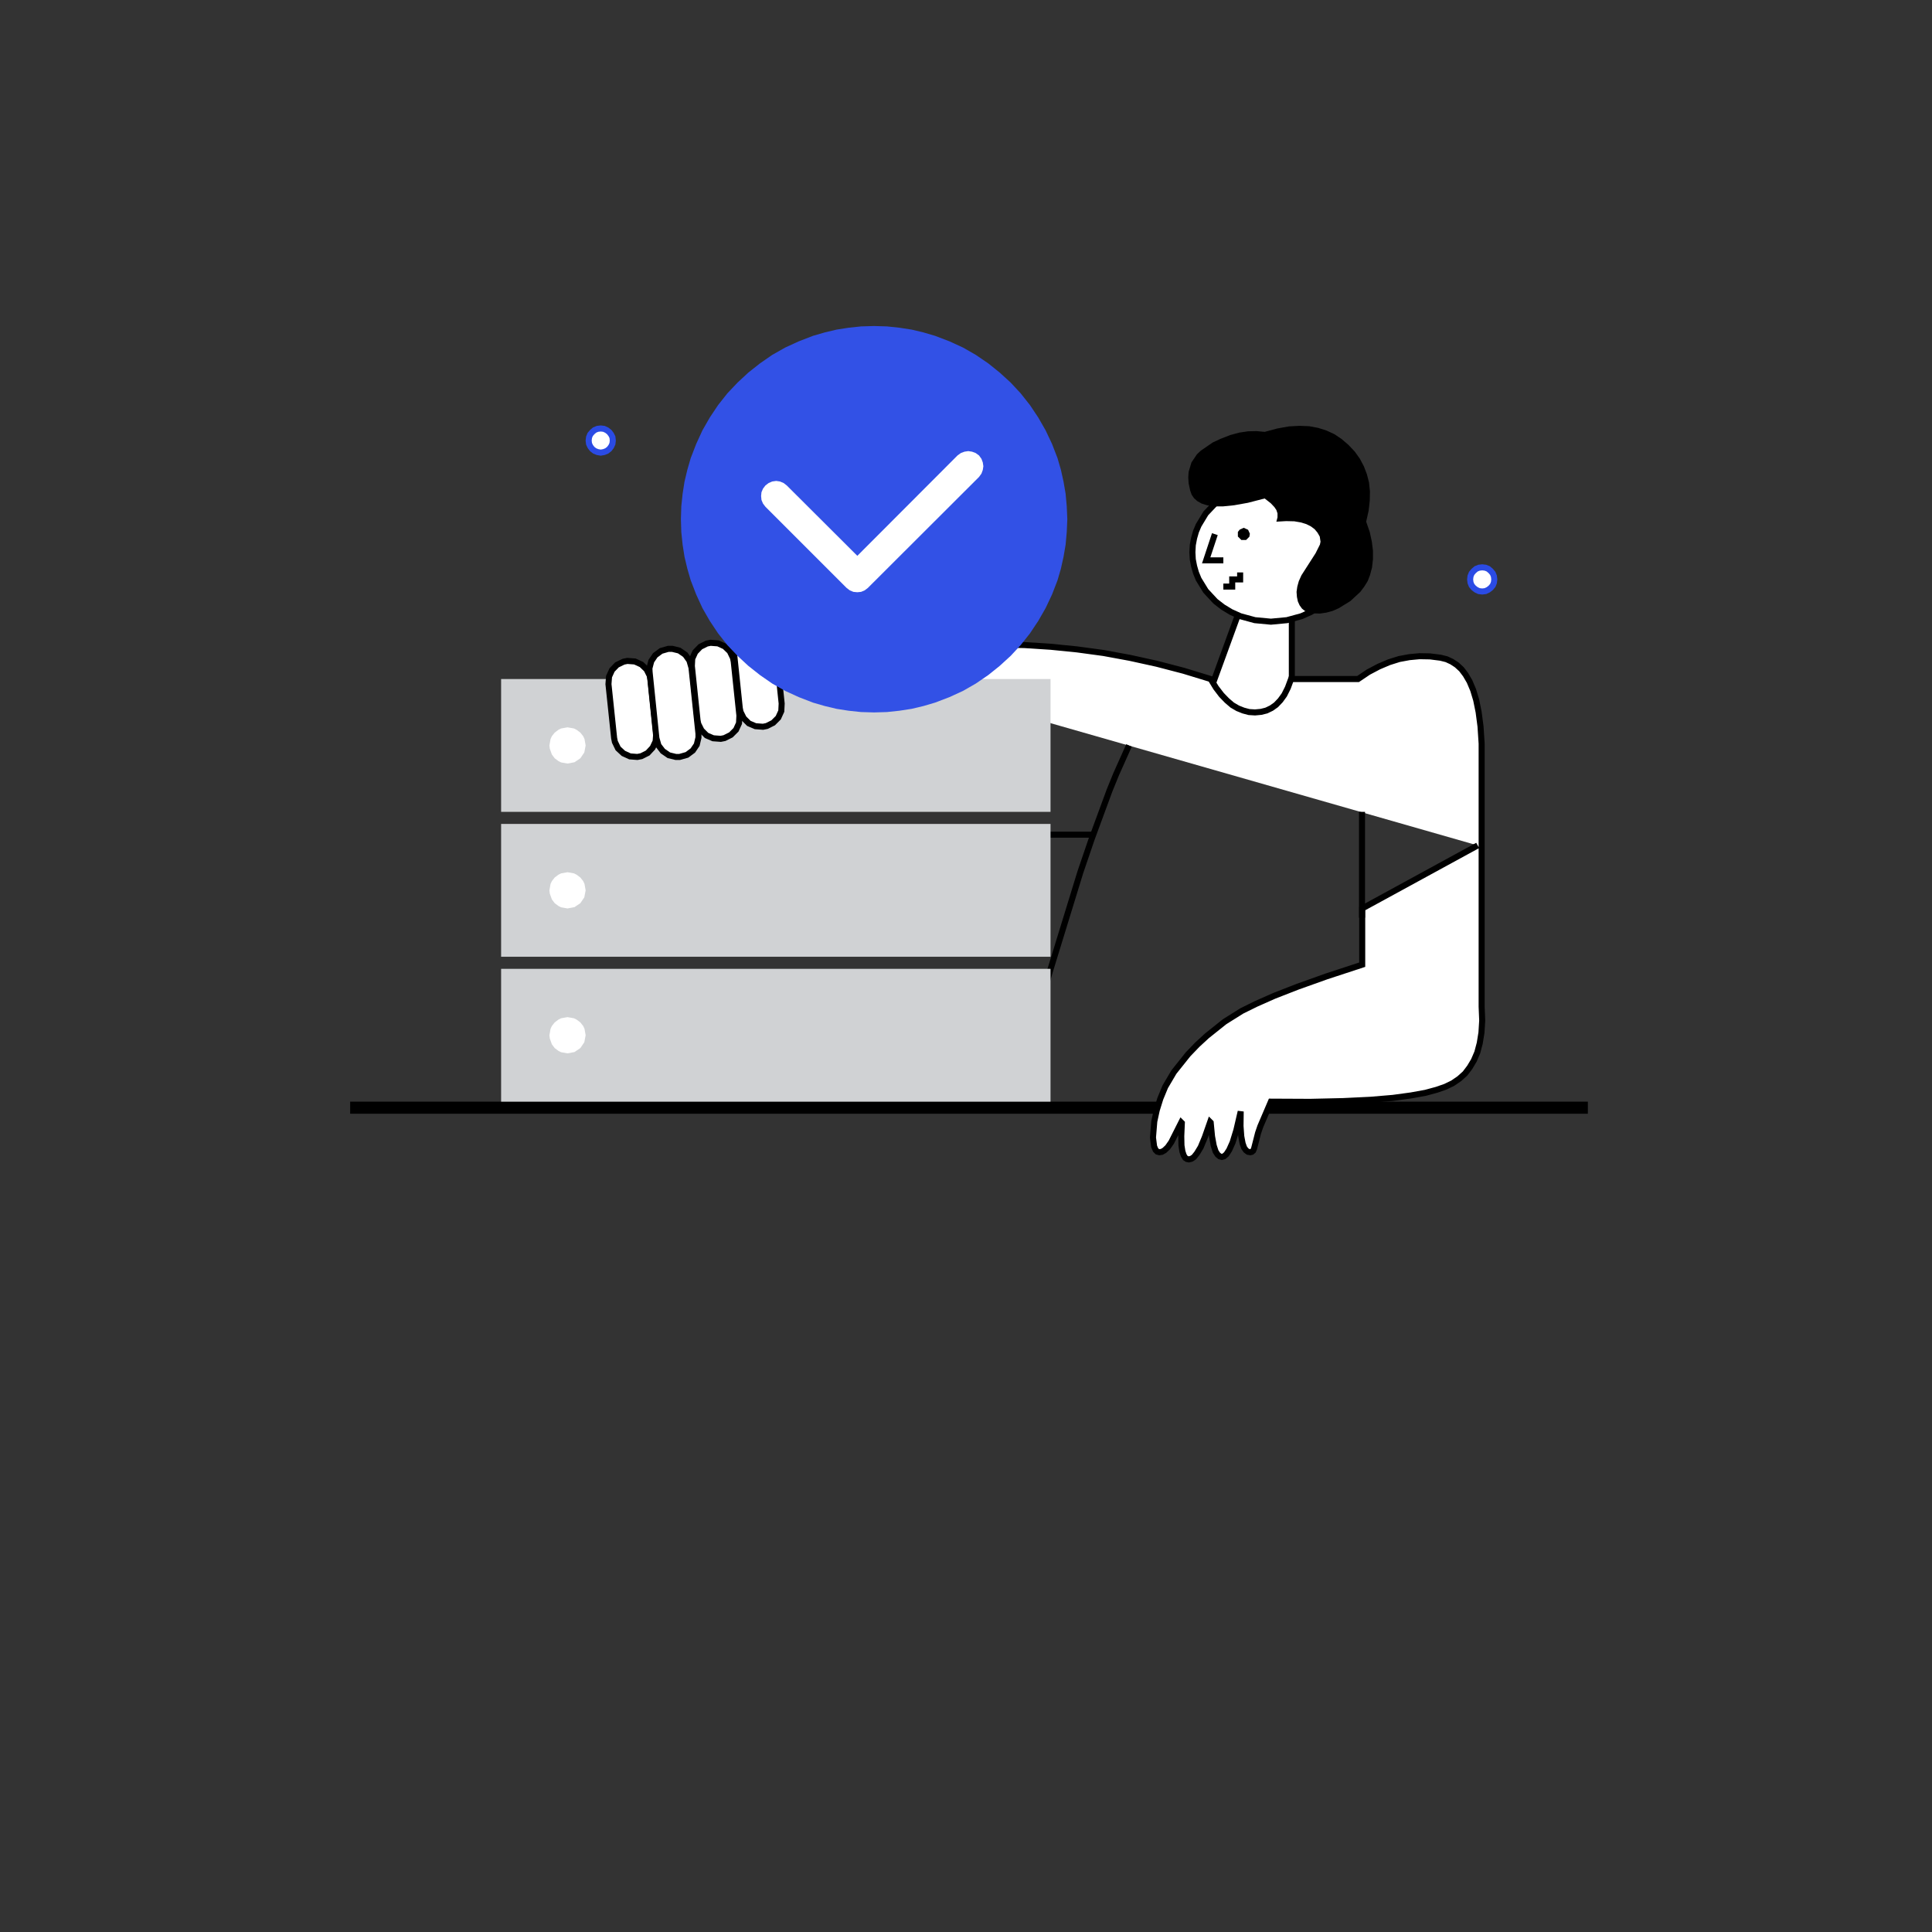 <?xml version="1.0" standalone="no"?><!DOCTYPE svg PUBLIC "-//W3C//DTD SVG 1.1//EN" "http://www.w3.org/Graphics/SVG/1.1/DTD/svg11.dtd"><svg height="1024" node-id="1" sillyvg="true" template-height="1024" template-width="1024" version="1.1" viewBox="0 0 1024 1024" width="1024" xmlns="http://www.w3.org/2000/svg" xmlns:xlink="http://www.w3.org/1999/xlink"><rect x="0" y="0" width="1024" height="1024" fill="#333333" stroke="none"/><defs node-id="38"></defs><g node-id="40"><path d="M 658.20 320.20 L 629.80 398.10 L 684.70 398.10 L 684.70 317.20 L 658.20 320.20 Z" fill="#ffffff" fill-rule="evenodd" group-id="1" id="路径-56" node-id="6" stroke="#000000" stroke-linecap="butt" stroke-width="3.2" target-height="80.9" target-width="54.9" target-x="629.8" target-y="317.2"></path><path d="M 185.60 583.90 L 841.60 583.90 L 841.60 590.30 L 185.60 590.30 Z" fill="#000000" fill-rule="evenodd" group-id="1" id="矩形" node-id="7" stroke="none" target-height="6.4" target-width="656" target-x="185.6" target-y="583.9"></path><path d="M 411.20 341.60 L 529.10 341.60 L 543.00 341.90 L 556.90 342.80 L 570.90 344.20 L 584.90 346.10 L 599.00 348.70 L 613.10 351.80 L 627.30 355.50 L 641.70 359.90 L 644.50 364.50 L 647.40 368.30 L 650.30 371.30 L 653.10 373.70 L 656.00 375.40 L 659.00 376.60 L 662.00 377.40 L 665.20 377.60 L 668.40 377.30 L 671.20 376.60 L 673.90 375.30 L 676.30 373.60 L 678.60 371.20 L 680.70 368.30 L 682.60 364.50 L 684.30 359.90 L 719.80 359.90 L 725.30 356.20 L 730.80 353.30 L 736.20 351.00 L 741.60 349.30 L 747.00 348.30 L 752.40 347.80 L 757.90 347.90 L 763.50 348.60 L 766.70 349.40 L 769.50 350.70 L 772.10 352.40 L 774.60 354.70 L 776.80 357.60 L 778.90 361.20 L 780.80 365.70 L 782.40 371.00 L 783.70 377.40 L 784.70 385.00 L 785.30 394.10 L 785.30 533.60 L 785.60 540.90 L 785.20 547.30 L 784.30 552.90 L 783.00 557.80 L 781.20 562.00 L 779.00 565.70 L 776.50 569.00 L 773.50 571.70 L 770.00 574.10 L 766.10 576.00 L 761.50 577.60 L 755.60 579.20 L 747.90 580.60 L 738.30 581.90 L 726.50 582.90 L 712.00 583.60 L 694.50 584.00 L 673.60 583.90 L 668.00 597.00 L 666.80 600.50 L 664.70 608.70 L 664.20 609.90 L 663.50 610.50 L 662.70 610.70 L 661.50 610.50 L 660.40 609.70 L 659.40 608.30 L 658.60 606.00 L 657.90 602.30 L 657.50 596.80 L 657.60 589.10 L 655.30 599.00 L 653.30 605.50 L 651.50 609.50 L 650.00 611.80 L 648.70 612.90 L 647.60 613.20 L 646.50 612.90 L 645.40 612.00 L 644.30 610.30 L 643.30 607.20 L 642.40 602.30 L 641.70 595.00 L 641.40 594.70 L 638.60 602.70 L 636.40 608.00 L 634.40 611.30 L 632.80 613.30 L 631.40 614.20 L 630.10 614.50 L 629.10 614.30 L 628.20 613.70 L 627.40 612.40 L 626.70 610.30 L 626.20 607.10 L 626.10 602.20 L 626.40 595.20 L 626.10 594.90 L 620.80 605.40 L 618.90 608.10 L 617.20 609.70 L 615.80 610.50 L 614.50 610.70 L 613.40 610.40 L 612.50 609.50 L 611.70 607.60 L 611.10 602.90 L 611.80 594.40 L 613.10 588.40 L 615.00 582.30 L 617.60 576.00 L 622.20 568.20 L 629.70 558.80 L 634.60 553.70 L 639.70 549.00 L 649.10 541.50 L 658.20 535.80 L 665.70 532.10 L 675.40 527.80 L 687.70 523.00 L 703.10 517.50 L 722.00 511.30 L 722.00 481.50 L 783.20 448.10" fill="#ffffff" fill-rule="evenodd" group-id="1" id="路径-52" node-id="8" stroke="#000000" stroke-linecap="butt" stroke-width="3.2" target-height="272.9" target-width="374.4" target-x="411.2" target-y="341.6"></path><path d="M 792.00 307.10 L 791.80 308.80 L 791.20 310.30 L 790.10 311.60 L 788.80 312.60 L 787.30 313.30 L 785.60 313.50 L 783.90 313.30 L 782.40 312.60 L 781.10 311.60 L 780.00 310.30 L 779.40 308.80 L 779.20 307.10 L 779.40 305.40 L 780.00 303.90 L 781.10 302.60 L 782.40 301.50 L 783.90 300.90 L 785.60 300.70 L 787.30 300.90 L 788.80 301.50 L 790.10 302.60 L 791.20 303.90 L 791.80 305.40 L 792.00 307.10 Z" fill="#ffffff" fill-rule="evenodd" group-id="1" id="椭圆形" node-id="9" stroke="#2b4be4" stroke-linecap="butt" stroke-width="3.2" target-height="12.8" target-width="12.8" target-x="779.2" target-y="300.7"></path><path d="M 324.80 233.50 L 324.60 235.20 L 323.90 236.70 L 322.90 238.00 L 321.60 239.00 L 320.10 239.60 L 318.40 239.90 L 316.70 239.60 L 315.20 239.00 L 313.90 238.00 L 312.90 236.70 L 312.20 235.20 L 312.00 233.50 L 312.20 231.80 L 312.80 230.30 L 313.90 229.00 L 315.20 227.90 L 316.70 227.30 L 318.40 227.10 L 320.10 227.30 L 321.60 228.00 L 322.90 229.00 L 323.90 230.30 L 324.60 231.70 L 324.80 233.50 Z" fill="#ffffff" fill-rule="evenodd" group-id="1" id="椭圆形备份" node-id="10" stroke="#2b4be4" stroke-linecap="butt" stroke-width="3.2" target-height="12.8" target-width="12.8" target-x="312" target-y="227.1"></path><path d="M 721.90 430.30 L 721.90 486.40" fill="none" group-id="1" id="路径-53" node-id="11" stroke="#000000" stroke-linecap="butt" stroke-width="3.2" target-height="56.1" target-width="0" target-x="721.9" target-y="430.3"></path><path d="M 598.40 395.10 L 591.60 410.30 L 588.10 418.90 L 578.60 444.70 L 572.60 462.30 L 556.50 514.70 L 540.40 570.00" fill="none" group-id="1" id="路径-54" node-id="12" stroke="#000000" stroke-linecap="butt" stroke-width="3.2" target-height="174.9" target-width="58" target-x="540.4" target-y="395.1"></path><path d="M 512.00 442.40 L 580.20 442.40" fill="none" group-id="1" id="路径-55" node-id="13" stroke="#000000" stroke-linecap="butt" stroke-width="3.2" target-height="0" target-width="68.2" target-x="512" target-y="442.4"></path><g node-id="41"><g node-id="45"><path d="M 265.60 359.90 L 556.80 359.90 L 556.80 430.30 L 265.60 430.30 Z" fill="#d0d2d4" fill-rule="evenodd" group-id="1,2,6" id="矩形" node-id="16" stroke="none" target-height="70.4" target-width="291.2" target-x="265.6" target-y="359.9"></path><path d="M 310.40 395.10 L 309.70 398.80 L 307.60 401.90 L 304.50 404.00 L 300.80 404.70 L 297.40 404.10 L 296.00 403.40 L 294.00 401.90 L 292.50 399.90 L 291.40 396.80 L 291.20 395.10 L 291.80 391.70 L 292.50 390.20 L 294.00 388.30 L 296.00 386.80 L 297.40 386.10 L 300.80 385.50 L 304.20 386.10 L 305.60 386.80 L 307.60 388.30 L 309.10 390.20 L 309.80 391.70 L 310.40 395.10 Z" fill="#ffffff" fill-rule="evenodd" group-id="1,2,6" id="椭圆形" node-id="17" stroke="none" target-height="19.2" target-width="19.2" target-x="291.2" target-y="385.5"></path></g><g node-id="46"><path d="M 265.60 436.70 L 556.80 436.70 L 556.80 507.10 L 265.60 507.10 Z" fill="#d0d2d4" fill-rule="evenodd" group-id="1,2,7" id="矩形" node-id="19" stroke="none" target-height="70.4" target-width="291.2" target-x="265.6" target-y="436.7"></path><path d="M 310.40 471.90 L 309.70 475.60 L 307.60 478.70 L 304.50 480.80 L 300.80 481.50 L 297.40 480.90 L 296.00 480.20 L 294.00 478.70 L 292.50 476.70 L 291.40 473.60 L 291.20 471.90 L 291.80 468.50 L 292.50 467.00 L 294.00 465.10 L 296.00 463.60 L 297.40 462.90 L 300.80 462.30 L 304.20 462.90 L 305.60 463.60 L 307.60 465.10 L 309.10 467.00 L 309.80 468.50 L 310.40 471.90 Z" fill="#ffffff" fill-rule="evenodd" group-id="1,2,7" id="椭圆形" node-id="20" stroke="none" target-height="19.2" target-width="19.2" target-x="291.2" target-y="462.3"></path></g><g node-id="47"><path d="M 265.60 513.50 L 556.80 513.50 L 556.80 583.90 L 265.60 583.90 Z" fill="#d0d2d4" fill-rule="evenodd" group-id="1,2,8" id="矩形" node-id="22" stroke="none" target-height="70.4" target-width="291.2" target-x="265.6" target-y="513.5"></path><path d="M 310.40 548.70 L 309.70 552.40 L 307.60 555.50 L 304.50 557.60 L 300.80 558.30 L 297.40 557.70 L 296.00 557.00 L 294.00 555.50 L 292.50 553.50 L 291.40 550.40 L 291.20 548.70 L 291.80 545.30 L 292.50 543.80 L 294.00 541.90 L 296.00 540.40 L 297.40 539.70 L 300.80 539.10 L 304.20 539.70 L 305.60 540.40 L 307.60 541.90 L 309.10 543.80 L 309.80 545.30 L 310.40 548.70 Z" fill="#ffffff" fill-rule="evenodd" group-id="1,2,8" id="椭圆形" node-id="23" stroke="none" target-height="19.2" target-width="19.2" target-x="291.2" target-y="539.1"></path></g></g><g node-id="42"><g node-id="48"><path d="M 344.80 360.20 L 347.80 388.90 L 347.50 392.90 L 345.90 396.30 L 343.30 399.10 L 339.90 400.80 L 337.80 401.20 L 333.90 400.90 L 330.40 399.30 L 327.60 396.70 L 325.90 393.20 L 325.50 391.20 L 322.50 362.60 L 322.80 358.60 L 324.40 355.10 L 327.00 352.40 L 330.50 350.70 L 332.50 350.30 L 336.50 350.60 L 340.00 352.20 L 342.70 354.80 L 344.40 358.20 L 344.80 360.20 Z" fill="#ffffff" fill-rule="evenodd" group-id="1,3,9" id="矩形" node-id="25" stroke="#000000" stroke-linecap="butt" stroke-width="3.2" target-height="50.9" target-width="25.3" target-x="322.5" target-y="350.3"></path></g><g node-id="49"><path d="M 366.50 353.90 L 370.20 388.90 L 370.20 390.90 L 369.30 394.70 L 367.20 397.80 L 364.10 400.10 L 360.20 401.20 L 358.20 401.20 L 354.50 400.30 L 351.30 398.10 L 349.00 395.10 L 347.90 391.20 L 344.30 356.20 L 344.20 354.20 L 345.20 350.40 L 347.30 347.30 L 350.40 345.00 L 354.20 343.90 L 356.30 343.90 L 360.00 344.80 L 363.20 347.00 L 365.40 350.10 L 366.50 353.90 Z" fill="#ffffff" fill-rule="evenodd" group-id="1,3,10" id="矩形备份" node-id="26" stroke="#000000" stroke-linecap="butt" stroke-width="3.2" target-height="57.3" target-width="26" target-x="344.2" target-y="343.9"></path></g><g node-id="50"><path d="M 388.90 350.70 L 391.90 379.30 L 391.70 383.30 L 390.10 386.80 L 387.40 389.50 L 384.00 391.20 L 382.00 391.60 L 378.00 391.30 L 374.50 389.80 L 371.80 387.10 L 370.10 383.70 L 369.70 381.70 L 366.70 353.00 L 366.90 349.10 L 368.50 345.60 L 371.20 342.80 L 374.60 341.10 L 376.60 340.70 L 380.60 341.00 L 384.10 342.60 L 386.80 345.20 L 388.50 348.70 L 388.90 350.70 Z" fill="#ffffff" fill-rule="evenodd" group-id="1,3,11" id="矩形备份-2" node-id="27" stroke="#000000" stroke-linecap="butt" stroke-width="3.2" target-height="50.9" target-width="25.2" target-x="366.7" target-y="340.7"></path></g><path d="M 411.30 344.30 L 414.30 372.90 L 414.10 376.90 L 412.50 380.40 L 409.80 383.10 L 406.40 384.80 L 404.40 385.20 L 400.40 384.90 L 396.90 383.40 L 394.20 380.70 L 392.50 377.30 L 392.10 375.30 L 389.10 346.60 L 389.30 342.70 L 390.90 339.20 L 393.60 336.40 L 397.00 334.70 L 399.00 334.30 L 403.00 334.60 L 406.50 336.20 L 409.20 338.80 L 410.90 342.30 L 411.30 344.30 Z" fill="#ffffff" fill-rule="evenodd" group-id="1,3,12" id="矩形备份-3" node-id="28" stroke="#000000" stroke-linecap="butt" stroke-width="3.2" target-height="50.9" target-width="25.2" target-x="389.1" target-y="334.3"></path></g><g node-id="43"><path d="M 565.70 275.20 L 565.40 282.00 L 564.80 288.70 L 563.70 295.10 L 562.30 301.40 L 560.50 307.60 L 557.60 315.10 L 554.20 322.30 L 550.30 329.10 L 545.90 335.70 L 541.00 341.90 L 535.70 347.60 L 529.90 352.90 L 523.80 357.80 L 517.20 362.30 L 510.40 366.20 L 503.20 369.50 L 495.60 372.40 L 489.50 374.20 L 483.20 375.70 L 476.70 376.70 L 470.10 377.40 L 463.30 377.60 L 456.40 377.40 L 449.80 376.70 L 443.40 375.70 L 437.10 374.20 L 430.90 372.40 L 423.40 369.50 L 416.20 366.20 L 409.30 362.30 L 402.80 357.80 L 396.60 352.90 L 390.90 347.60 L 385.50 341.90 L 380.60 335.70 L 376.20 329.10 L 372.30 322.30 L 369.00 315.10 L 366.10 307.60 L 364.30 301.40 L 362.80 295.10 L 361.80 288.70 L 361.10 282.00 L 360.90 275.20 L 361.10 268.40 L 361.80 261.70 L 362.80 255.30 L 364.30 249.00 L 366.10 242.80 L 369.00 235.30 L 372.30 228.10 L 376.20 221.30 L 380.60 214.70 L 385.50 208.50 L 390.90 202.80 L 396.60 197.50 L 402.80 192.60 L 409.30 188.10 L 416.20 184.20 L 423.40 180.90 L 430.90 178.00 L 437.10 176.20 L 443.40 174.70 L 449.80 173.70 L 456.40 173.00 L 463.30 172.80 L 470.10 173.00 L 476.70 173.70 L 483.20 174.70 L 489.50 176.20 L 495.60 178.00 L 503.20 180.90 L 510.40 184.20 L 517.20 188.10 L 523.80 192.60 L 529.90 197.50 L 535.70 202.80 L 541.00 208.50 L 545.90 214.70 L 550.30 221.30 L 554.20 228.10 L 557.60 235.30 L 560.50 242.80 L 562.30 249.00 L 563.70 255.30 L 564.80 261.70 L 565.40 268.40 L 565.70 275.20 Z" fill="#3251e6" fill-rule="evenodd" group-id="1,4" id="椭圆形" node-id="30" stroke="none" target-height="204.8" target-width="204.8" target-x="360.9" target-y="172.8"></path><g node-id="52"><path d="M 518.90 252.80 L 460.00 311.60 L 458.30 312.90 L 456.40 313.70 L 454.40 313.90 L 452.30 313.70 L 450.40 312.90 L 448.70 311.60 L 405.70 268.60 L 404.40 266.90 L 403.60 265.00 L 403.40 262.90 L 403.60 260.90 L 404.40 259.00 L 405.70 257.30 L 407.40 256.00 L 409.30 255.20 L 411.40 254.90 L 413.40 255.20 L 415.30 256.00 L 417.00 257.30 L 454.40 294.60 L 507.50 241.40 L 509.30 240.10 L 511.20 239.40 L 513.20 239.10 L 515.20 239.40 L 517.10 240.10 L 518.90 241.40 L 520.20 243.20 L 520.90 245.10 L 521.20 247.10 L 520.90 249.10 L 520.20 251.00 L 518.90 252.80 Z" fill="#ffffff" fill-rule="evenodd" group-id="1,4,13" id="形状结合" node-id="31" stroke="none" target-height="74.8" target-width="117.8" target-x="403.4" target-y="239.1"></path></g></g><path d="M 715.20 292.70 L 715.00 296.50 L 714.30 300.10 L 713.30 303.60 L 711.90 307.00 L 708.10 313.20 L 703.00 318.70 L 699.00 321.80 L 694.70 324.40 L 689.80 326.60 L 682.10 328.70 L 673.60 329.50 L 665.10 328.70 L 657.40 326.60 L 652.50 324.40 L 648.20 321.80 L 644.20 318.70 L 639.10 313.20 L 635.30 307.00 L 633.90 303.60 L 632.90 300.10 L 632.20 296.50 L 632.00 292.70 L 632.20 288.90 L 632.90 285.20 L 633.90 281.70 L 635.30 278.40 L 639.10 272.10 L 644.20 266.70 L 648.20 263.60 L 652.50 260.90 L 657.40 258.80 L 665.10 256.60 L 673.60 255.90 L 682.10 256.60 L 689.80 258.80 L 694.70 260.90 L 699.00 263.60 L 703.00 266.70 L 708.10 272.10 L 711.90 278.40 L 713.30 281.70 L 714.30 285.20 L 715.00 288.90 L 715.20 292.70 Z" fill="#ffffff" fill-rule="evenodd" group-id="1" id="椭圆形" node-id="32" stroke="#000000" stroke-linecap="butt" stroke-width="3.2" target-height="73.6" target-width="83.2" target-x="632" target-y="255.9"></path><path d="M 630.80 259.90 L 631.60 262.20 L 632.90 264.10 L 634.60 265.60 L 636.90 266.90 L 639.80 267.80 L 643.50 268.40 L 648.20 268.40 L 654.10 267.80 L 661.40 266.50 L 670.30 264.20 L 673.50 266.70 L 675.40 268.70 L 676.50 270.30 L 677.10 272.10 L 677.10 274.20 L 676.50 276.50 L 681.70 276.20 L 686.00 276.30 L 689.50 276.90 L 692.40 277.80 L 694.80 279.00 L 696.80 280.50 L 698.30 282.30 L 699.50 284.40 L 699.90 287.10 L 699.60 288.60 L 697.30 293.20 L 689.80 304.90 L 688.40 308.00 L 687.60 310.90 L 687.20 313.70 L 687.40 316.40 L 687.90 318.80 L 688.80 320.80 L 690.10 322.60 L 691.60 323.80 L 693.40 324.60 L 696.40 325.10 L 699.60 325.20 L 703.00 324.70 L 706.30 323.80 L 709.50 322.40 L 715.70 318.60 L 721.00 313.70 L 723.10 310.90 L 724.90 308.00 L 726.10 304.90 L 727.20 300.80 L 727.70 296.40 L 727.70 291.90 L 727.10 287.10 L 726.00 282.00 L 724.10 276.50 L 725.40 270.70 L 726.00 265.40 L 726.10 260.40 L 725.60 255.70 L 724.50 251.40 L 722.90 247.20 L 720.80 243.20 L 718.10 239.40 L 714.70 235.80 L 711.10 232.70 L 707.20 230.10 L 703.10 228.20 L 698.70 226.80 L 693.90 225.90 L 688.80 225.70 L 683.20 226.00 L 677.00 227.10 L 670.30 228.90 L 666.00 228.50 L 661.50 228.60 L 656.80 229.30 L 652.00 230.60 L 646.90 232.60 L 642.80 234.50 L 636.40 238.90 L 634.40 240.80 L 631.50 245.10 L 630.00 250.10 L 629.80 253.00 L 630.00 256.20 L 630.80 259.90 Z" fill="#000000" fill-rule="evenodd" group-id="1" id="路径-51" node-id="33" stroke="none" target-height="99.5" target-width="97.9" target-x="629.8" target-y="225.7"></path><g node-id="44"><path d="M 648.40 297.00 L 639.30 297.00 L 643.90 283.10" fill="none" group-id="1,5" id="路径-57" node-id="34" stroke="#000000" stroke-linecap="butt" stroke-width="3.2" target-height="13.9" target-width="9.1" target-x="639.3" target-y="283.1"></path></g><path d="M 660.80 283.10 L 660.70 283.70 L 659.80 284.60 L 658.60 284.60 L 657.70 283.70 L 657.70 282.50 L 658.10 282.00 L 659.20 281.50 L 660.30 282.00 L 660.80 283.10 Z" fill="#d8d8d8" fill-rule="evenodd" group-id="1" id="椭圆形" node-id="35" stroke="#000000" stroke-linecap="butt" stroke-width="3.2" target-height="3.1" target-width="3.1" target-x="657.7" target-y="281.5"></path><path d="M 648.40 310.90 L 653.10 310.90 L 653.10 307.10 L 657.30 307.10 L 657.30 303.40" fill="none" group-id="1" id="路径-58" node-id="36" stroke="#000000" stroke-linecap="butt" stroke-width="3.2" target-height="7.5" target-width="8.9" target-x="648.4" target-y="303.4"></path></g></svg>